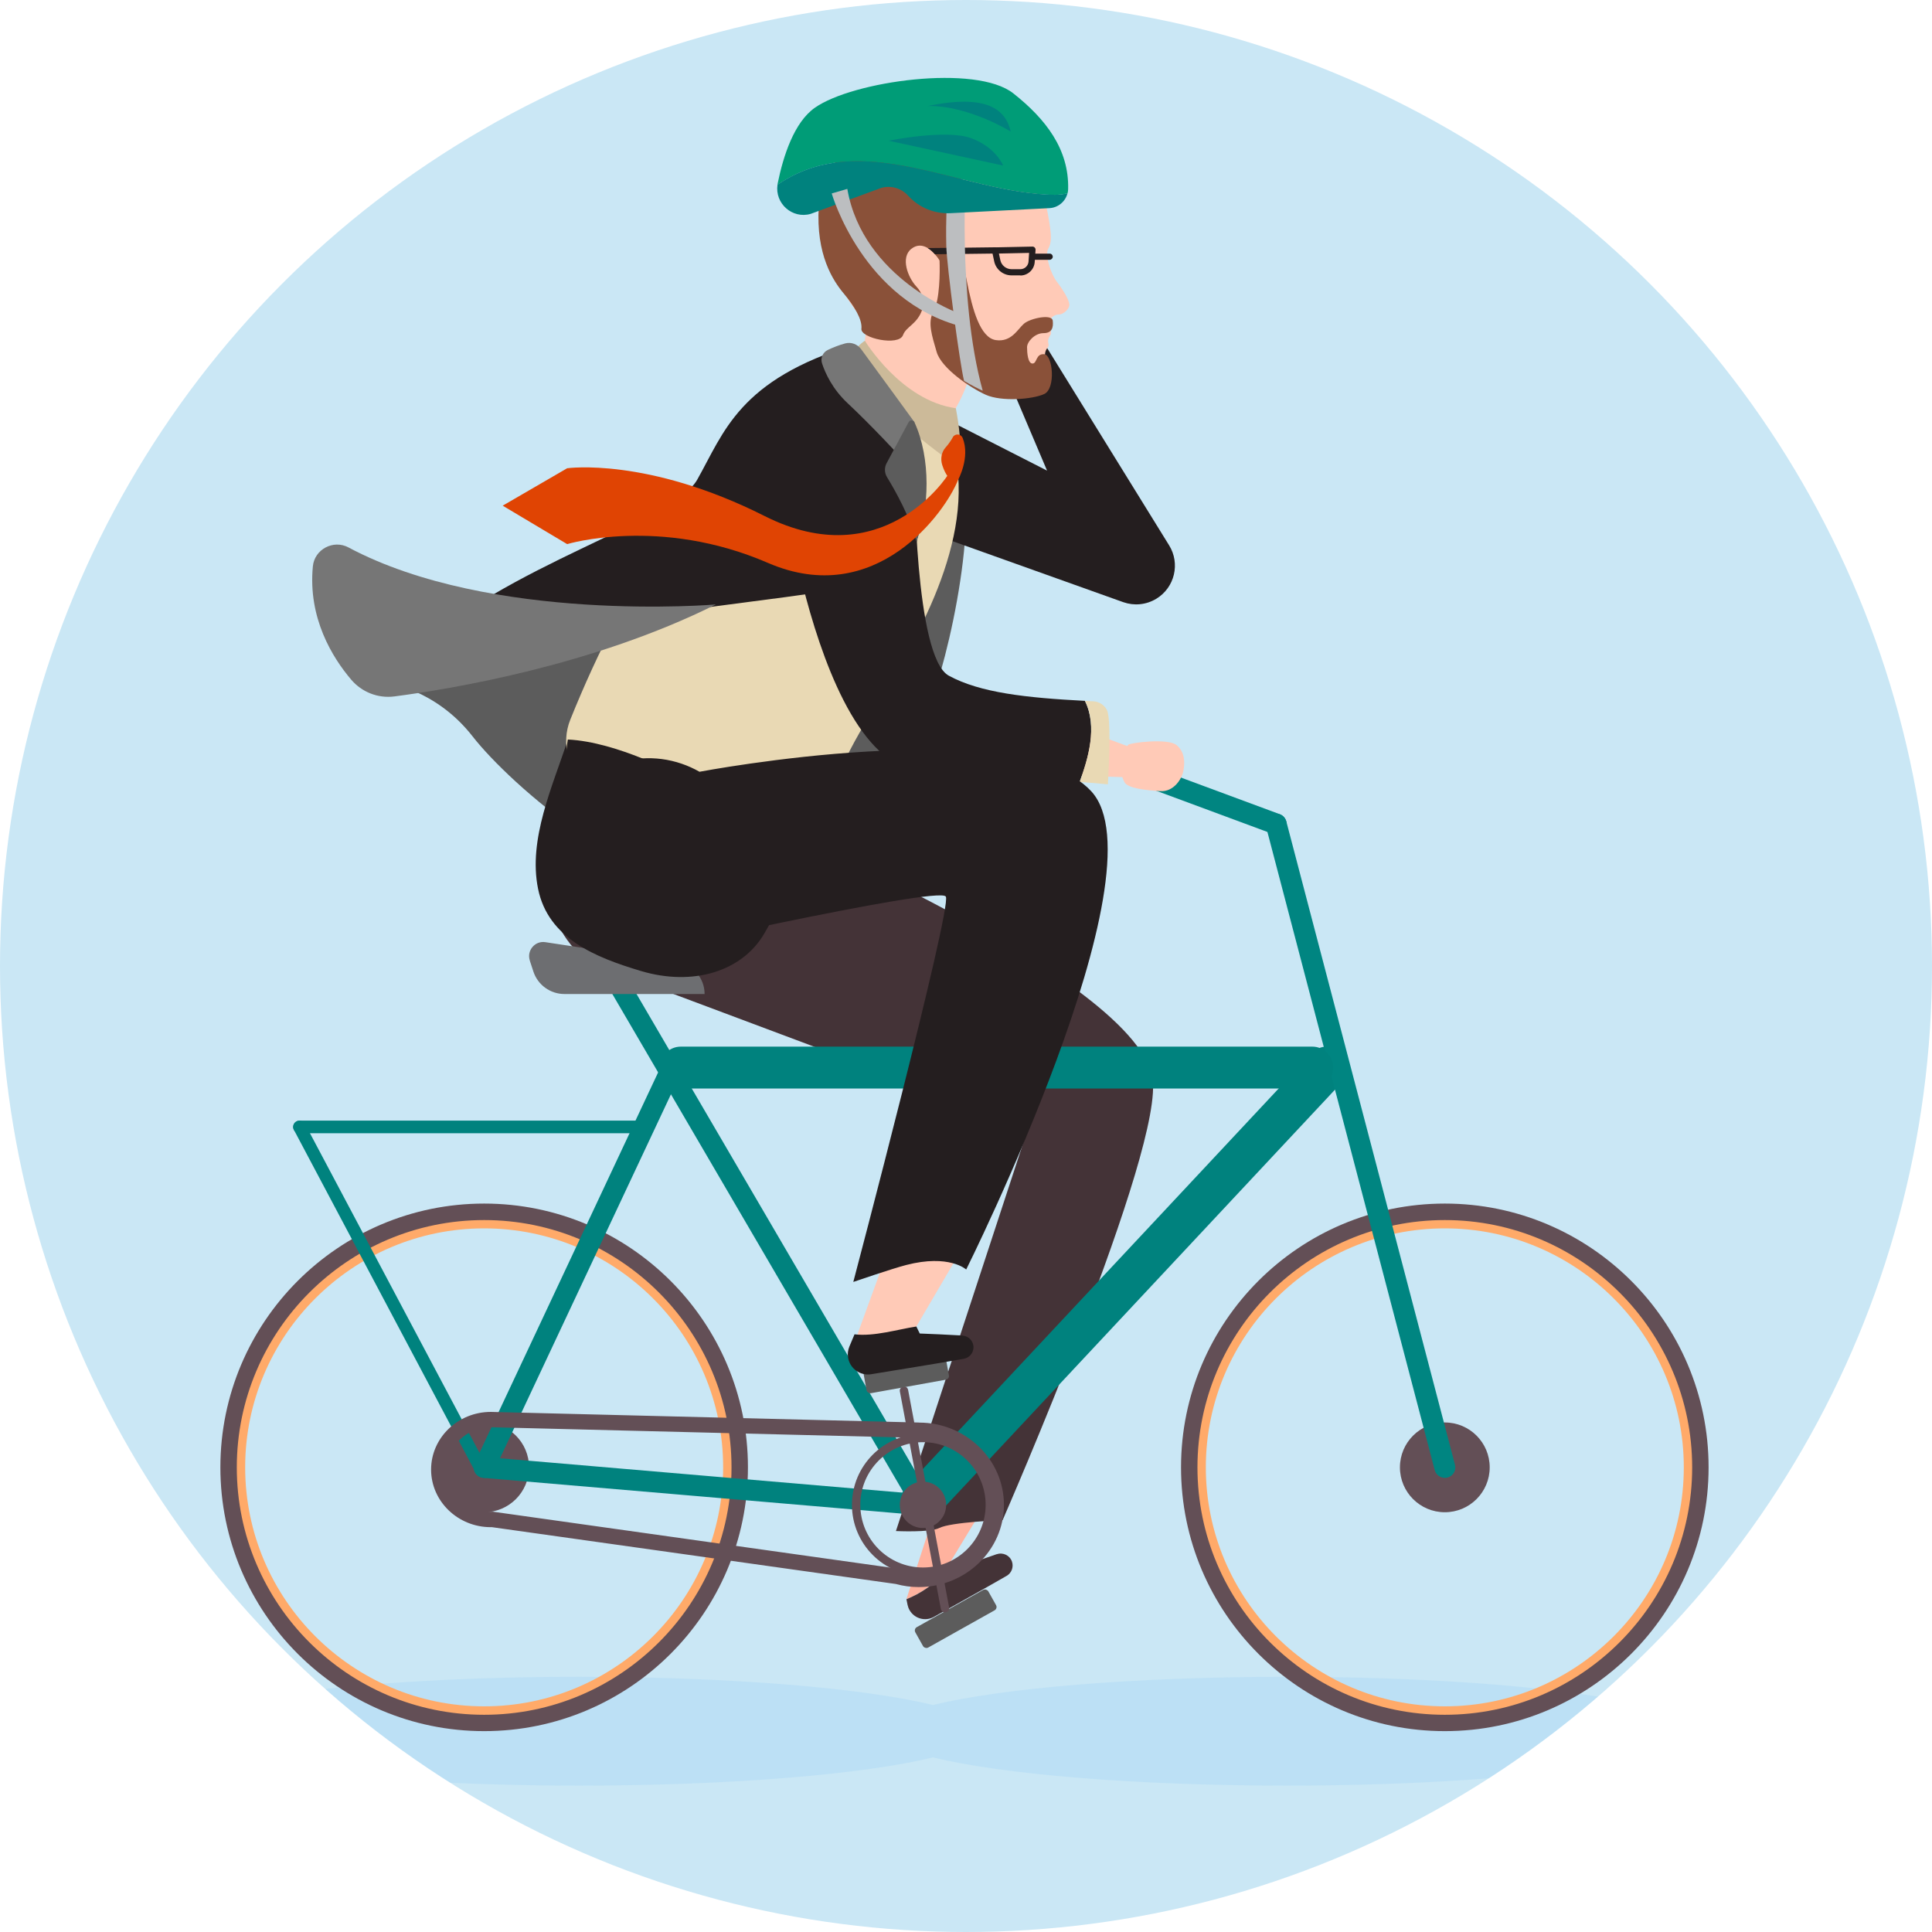 <?xml version="1.0" encoding="UTF-8"?>
<svg preserveAspectRatio="xMidYMid slice" width="200px" height="200px" xmlns="http://www.w3.org/2000/svg" xmlns:xlink="http://www.w3.org/1999/xlink" viewBox="0 0 300 300">
  <defs>
    <style>
      .cls-1 {
        fill: #e04403;
      }

      .cls-2 {
        fill: #ffcab7;
      }

      .cls-3 {
        fill: #cae7f5;
      }

      .cls-4 {
        fill: #e9d9b4;
      }

      .cls-5 {
        fill: none;
      }

      .cls-6 {
        fill: #443337;
      }

      .cls-7 {
        fill: #ffb29e;
      }

      .cls-8 {
        fill: #bcbec0;
      }

      .cls-9 {
        fill: #009c77;
      }

      .cls-10 {
        fill: #00827e;
      }

      .cls-11 {
        fill: #767676;
      }

      .cls-12 {
        fill: #ffaa69;
      }

      .cls-13 {
        fill: #8a5139;
      }

      .cls-14 {
        fill: #3fa9f5;
        opacity: .1;
      }

      .cls-15 {
        fill: #6d6e71;
      }

      .cls-16 {
        fill: #008581;
      }

      .cls-17 {
        fill: #ccba99;
      }

      .cls-18 {
        fill: #5c5c5c;
      }

      .cls-19 {
        fill: #634f56;
      }

      .cls-20 {
        clip-path: url(#clippath);
      }

      .cls-21 {
        fill: #241e1f;
      }
    </style>
    <clipPath id="clippath">
      <circle class="cls-5" cx="150" cy="150" r="150"></circle>
    </clipPath>
  </defs>
  <g id="Background">
    <circle class="cls-3" cx="150" cy="150" r="150"></circle>
  </g>
  <g id="Layer_1" data-name="Layer 1">
    <g class="cls-20">
      <path class="cls-14" d="M199.78,260.37c-23.66,0-44.26,1.77-54.91,4.38-10.65-2.61-31.24-4.38-54.91-4.38-34.59,0-62.63,3.78-62.63,8.45s28.04,8.45,62.63,8.45c23.66,0,44.26-1.77,54.91-4.38,10.65,2.61,31.24,4.38,54.91,4.38,34.59,0,62.63-3.78,62.63-8.45s-28.04-8.45-62.63-8.45Z"></path>
      <g>
        <path class="cls-7" d="M146.61,244.21s-.05.02-.07.02l9.34-15.37c-2.35.79-6.08-1.84-8.49-1.01l-6.65,20.48c2.26-.93,4.21-2.26,5.87-4.12Z"></path>
        <path class="cls-6" d="M154.77,241.33c-2.73.94-5.44,1.91-8.15,2.88-1.67,1.87-3.61,3.2-5.87,4.12l.08.4.1.49c.06.27.15.53.3.79.75,1.33,2.44,1.81,3.78,1.06,3.77-2.12,7.55-4.21,11.3-6.37.75-.43,1.12-1.35.83-2.21-.33-.97-1.39-1.48-2.36-1.15Z"></path>
        <path class="cls-6" d="M178.92,167.19c-3.37-16.46-65.99-41.84-65.99-41.84-.55-.59-1.22-1.21-1.87-1.72-7.25-5.68-17.84-4.22-23.25,3.37-5.06,7.11-3.3,17.01,3.57,22.4l68.32,25.6-20.58,62.74s5.3.26,6.72-.47c1.8-.93,9.85-1.23,9.85-1.23,0,0,25.42-58.13,23.23-68.84Z"></path>
        <g>
          <path class="cls-19" d="M82.15,227.85c0,3.85-3.12,6.97-6.97,6.97s-6.97-3.12-6.97-6.97,3.12-6.97,6.97-6.97,6.97,3.12,6.97,6.97Z"></path>
          <path class="cls-19" d="M75.18,268.81c-22.59,0-40.96-18.37-40.96-40.96s18.37-40.96,40.96-40.96,40.96,18.37,40.96,40.96-18.37,40.96-40.96,40.96ZM75.18,190.15c-20.79,0-37.71,16.92-37.71,37.71s16.92,37.71,37.71,37.71,37.71-16.92,37.71-37.71-16.92-37.71-37.71-37.71Z"></path>
          <path class="cls-12" d="M75.18,266.27c-21.18,0-38.41-17.23-38.41-38.41s17.23-38.41,38.41-38.41,38.41,17.23,38.41,38.41-17.23,38.41-38.41,38.41ZM75.18,190.74c-20.46,0-37.11,16.65-37.11,37.11s16.65,37.11,37.11,37.11,37.11-16.65,37.11-37.11-16.65-37.11-37.11-37.11Z"></path>
          <path class="cls-10" d="M143.32,235.3s-.09,0-.14,0l-68.14-5.82c-.89-.08-1.56-.86-1.48-1.76.08-.89.86-1.55,1.76-1.48l68.14,5.82c.89.08,1.56.86,1.48,1.76-.07.85-.78,1.49-1.62,1.49Z"></path>
          <path class="cls-10" d="M143.32,235.3c-.56,0-1.1-.29-1.41-.81l-46.96-80.37c-.45-.78-.19-1.77.58-2.22.78-.45,1.77-.19,2.22.58l46.96,80.37c.45.78.19,1.77-.58,2.22-.26.15-.54.22-.82.22Z"></path>
          <path class="cls-10" d="M143.1,236.33c-.8,0-1.59-.29-2.22-.88-1.31-1.23-1.38-3.29-.15-4.6l62.95-67.31c1.23-1.31,3.29-1.38,4.6-.15,1.31,1.23,1.38,3.29.15,4.6l-62.95,67.31c-.64.68-1.51,1.03-2.38,1.03Z"></path>
          <path class="cls-19" d="M224.35,268.81c-22.59,0-40.96-18.37-40.96-40.96s18.37-40.96,40.96-40.96,40.96,18.37,40.96,40.96-18.37,40.96-40.96,40.96ZM224.35,190.15c-20.79,0-37.71,16.92-37.71,37.71s16.92,37.71,37.71,37.71,37.71-16.92,37.71-37.71-16.92-37.71-37.71-37.71Z"></path>
          <path class="cls-12" d="M224.35,266.27c-21.18,0-38.41-17.23-38.41-38.41s17.23-38.41,38.41-38.41,38.41,17.23,38.41,38.41-17.23,38.41-38.41,38.41ZM224.35,190.74c-20.46,0-37.11,16.65-37.11,37.11s16.65,37.11,37.11,37.11,37.11-16.65,37.11-37.11-16.65-37.11-37.11-37.11Z"></path>
          <path class="cls-19" d="M231.32,227.85c0,3.85-3.12,6.97-6.97,6.97s-6.97-3.12-6.97-6.97,3.12-6.97,6.97-6.97,6.97,3.12,6.97,6.97Z"></path>
          <path class="cls-19" d="M143.32,244.7c-6.08,0-11.03-4.95-11.03-11.03s4.95-11.03,11.03-11.03,11.03,4.95,11.03,11.03-4.95,11.03-11.03,11.03ZM143.32,223.94c-5.36,0-9.73,4.36-9.73,9.73s4.36,9.73,9.73,9.73,9.73-4.36,9.73-9.73-4.36-9.73-9.73-9.73Z"></path>
          <path class="cls-19" d="M146.92,233.67c0,1.99-1.61,3.6-3.6,3.6s-3.6-1.61-3.6-3.6,1.61-3.6,3.6-3.6,3.6,1.61,3.6,3.6Z"></path>
          <path class="cls-16" d="M224.35,229.48c-.72,0-1.38-.48-1.57-1.21l-26.19-99.9c-.23-.87.29-1.76,1.16-1.98.87-.23,1.76.29,1.99,1.16l26.19,99.9c.23.87-.29,1.76-1.16,1.98-.14.04-.28.05-.41.05Z"></path>
          <path class="cls-10" d="M203.77,169.02h-98.06c-1.8,0-3.25-1.46-3.25-3.25s1.46-3.25,3.25-3.25h98.06c1.8,0,3.25,1.46,3.25,3.25s-1.46,3.25-3.25,3.25Z"></path>
          <path class="cls-10" d="M75.18,229.48c-.23,0-.47-.05-.69-.15-.81-.38-1.16-1.35-.78-2.16l28.85-61.43c.38-.81,1.35-1.16,2.16-.78.81.38,1.16,1.35.78,2.16l-28.85,61.43c-.28.59-.86.94-1.47.94Z"></path>
          <path class="cls-10" d="M74.55,228.86c-.35,0-.69-.19-.86-.52l-28.05-52.89c-.25-.48-.07-1.07.41-1.32.48-.25,1.07-.07,1.32.4l28.05,52.89c.25.48.07,1.07-.4,1.32-.15.08-.3.11-.46.11Z"></path>
          <path class="cls-10" d="M100,175.97h-53.5c-.54,0-.98-.44-.98-.98s.44-.98.98-.98h53.5c.54,0,.98.44.98.98s-.44.98-.98.98Z"></path>
          <path class="cls-15" d="M82.26,149.14l.56,1.71c.68,2.09,2.63,3.5,4.82,3.5h21.77c0-2.47-1.8-4.57-4.24-4.94l-20.49-3.11c-1.61-.25-2.92,1.3-2.41,2.85Z"></path>
          <path class="cls-16" d="M198.16,129.58c-.19,0-.38-.03-.56-.1l-19.81-7.34c-.84-.31-1.27-1.25-.96-2.09.31-.84,1.25-1.27,2.09-.96l19.81,7.34c.84.31,1.27,1.25.96,2.09-.24.66-.86,1.06-1.52,1.06Z"></path>
          <path class="cls-13" d="M139.51,215.29s-.2,0-.39,0c.1,0,.22,0,.39,0Z"></path>
          <rect class="cls-18" x="141.89" y="249.55" width="13" height="3.63" rx=".59" ry=".59" transform="translate(-103.97 104.68) rotate(-29.28)"></rect>
          <path class="cls-19" d="M146.74,250.38c-.31,0-.58-.22-.64-.53l-6.37-33.79c-.07-.35.17-.69.52-.76.35-.07.69.17.76.52l6.37,33.79c.07.35-.17.69-.52.76-.04,0-.08.01-.12.01Z"></path>
          <rect class="cls-18" x="134.22" y="211.7" width="13" height="3.63" rx=".59" ry=".59" transform="translate(-35.64 28.34) rotate(-10.22)"></rect>
        </g>
        <path class="cls-18" d="M59.82,105.97s7.75.92,13.56,8.37c5.81,7.45,25.83,25.21,42.95,24.89,12.15-.23,22.19-1.6,27-2.37,1.61-.26,2.65-1.84,2.25-3.42-1.36-5.34-3.7-16.92-.95-24.61,3.68-10.28,8.34-33.85,3.01-40.82-17.74,4.7-87.81,37.96-87.81,37.96Z"></path>
        <path class="cls-21" d="M139.83,61.47l38.9,19.84-8.65,9.42-17.11-40.31-.02-.05c-.68-1.6.07-3.46,1.67-4.14,1.45-.62,3.11-.06,3.92,1.25l23,37.2c1.75,2.82.87,6.53-1.95,8.27-1.61.99-3.5,1.14-5.15.56l-.76-.27-41.09-14.68-.12-.04c-4.84-1.73-7.36-7.05-5.63-11.89,1.73-4.84,7.05-7.36,11.89-5.63.36.13.76.3,1.1.47Z"></path>
        <path class="cls-2" d="M134.57,48.98s0,7.1-2.26,10.98c6.78,5.17,14.85,5.49,14.85,5.49,0,0,3.55-5.17,3.55-8.72-4.52-6.46-16.15-7.75-16.15-7.75Z"></path>
        <path class="cls-21" d="M88.18,114.83c-2.35,7.23-6.2,15.46-4.63,23.18,1.57,7.72,8.9,10.65,15.99,12.77,8.06,2.4,15.69.08,19.13-5.81,3.39-5.81,4.17-8.1,6.54-14.08-12.44-5.34-24.61-10.7-37.03-16.06Z"></path>
        <path class="cls-2" d="M140.55,61.89c1.94,2.91,2.58,6.3,5.49,9.2h2.39c-.59-3.13-1.77-6.2-3.74-9.11-1.47-1.71-2.97-3.29-4.39-4.95-1.67-1.96-4.26-2.73-6.65-2.12.93,2.86,4.34,5.27,6.91,6.98Z"></path>
        <path class="cls-4" d="M144.27,68.49c-.2-.43-.38-.86-.54-1.31-1.47-3.99-4.32-7.28-7.86-9.64-1.04-.69-1.87-1.52-2.23-2.63-.57.14-1.14.34-1.67.65l-.19.11c-5.7,1.96-10.01,3.52-14.85,7.79-2.56,2.26-4.96,6.1-6.94,9.71-1.47,2.68-3.22,5.5-5.35,8.49-6.61,9.27-11.8,19.44-16.09,30.1-1.47,3.66-.33,7.87,2.78,10.3,7.48,5.85,15.77,9.78,24.78,12.51,4.73,1.44,9.75-1.21,11.22-5.93,1.68-5.42,2.77-9.53,7.89-17.81,6-9.7,15.87-25.46,13.2-39.73h0c-1.77,0-3.4-1-4.15-2.6Z"></path>
        <path class="cls-2" d="M146.43,21.54c12.69.29,15.5,7.62,16.23,11.42.73,3.81.63,4.71.09,5.71-.54,1,.45,3.9,1.36,5.08.91,1.18,1.9,2.77,1.94,3.54.04.69-.95,1.54-1.59,1.54s-1.17.36-1.44.91c-.27.54.18,1.45.18,1.93,0,.19-.1.39-.22.58-.22.32-.29.72-.19,1.1.05.2.05.42-.07.56-.3.36-.55.85-.43,1.63.12.79.49,1.15.19,2.36-.3,1.21-.91,1.57-1.99,1.75-1.09.18-5.9.06-7.26-.48-1.36-.54-5.16-2.45-6.07-4.44-3.08-.91-10.25-.91-12.51-4.17-2.27-3.26-6.08-6.62-5.35-14.33.73-7.71,3.35-9.43,6.07-11.7,2.72-2.27,7.07-3.08,11.06-2.99Z"></path>
        <path class="cls-2" d="M140.76,72.32l1.15,19.01.29,4.75c.05.93.09,1.27.1,1.78.05.48.11.97.21,1.46.2.97.54,1.92.98,2.85.49.89,1.01,1.82,1.73,2.6.32.43.74.77,1.11,1.16.42.33.81.73,1.28,1.01.88.66,1.88,1.15,2.92,1.58,1.05.41,2.17.67,3.33.83l.22.04.3.02.59.04,1.19.09,2.37.18,17.43,6.47s3.1,1.16,2.97,2.9c-.12,1.57.41,1.55-1.11,1.69l-19.06-.6-2.46-.89-1.18.1-.59.05c-.19.02-.4.03-.66.04-1.97.1-3.98,0-5.96-.38-1.97-.39-3.93-.97-5.77-1.85-.94-.4-1.81-.93-2.71-1.44-.85-.57-1.73-1.12-2.51-1.79-1.64-1.26-3.05-2.81-4.35-4.45-1.25-1.68-2.34-3.51-3.17-5.46-.41-.98-.77-1.99-1.07-3.01-.27-1.01-.55-2.17-.69-2.83l-1.05-4.64-4.18-18.55-.03-.15c-1.13-5.02,2.02-10.01,7.04-11.14,5.02-1.13,10.01,2.02,11.14,7.04.11.48.18,1.01.21,1.49Z"></path>
        <path class="cls-21" d="M168.47,108.83c-9.1-.48-16.27-1.25-21.14-3.91-5.33-2.91-5.33-31.48-5.33-31.48,0,0-.32-12.11-11.95-10.82-11.62,1.29-8.4,13.56-7.27,19.7,1.13,6.14,4.84,23.41,11.79,32.13,6.55,8.22,16.44,9.11,33.06,7.01,1.31-3.6,2.85-8.59.83-12.63Z"></path>
        <path class="cls-4" d="M171.89,110.27c-.41-.81-1.22-1.33-2.12-1.37-.44-.02-.87-.04-1.3-.07,2.01,4.03.48,9.03-.83,12.63.49-.06,4.39.33,4.39.33,0,0,.64-9.97-.14-11.52Z"></path>
        <path class="cls-13" d="M158.15,27.99c-1.77-1.13-7.1-1.77-9.37.16-2.26,1.94-.64,6.94-.16,8.87.13.49.21.99.26,1.44.05.34.06.67.06.97-.02.88-.26,1.53-.8,1.63-.97.16-2.27-.65-2.27-.65,0,0-.26-.45-.71-.94-.29-.34-.68-.7-1.11-.96-.74-.44-1.63-.59-2.54.13-1.71,1.35-.55,4.44.8,5.87.92.97,1.33,2.34.88,3.6-.79,2.26-2.48,2.58-2.97,3.92-.65,1.78-6.62.48-6.46-.97.16-1.45-1.12-3.55-2.74-5.48-1.62-1.94-4.36-5.98-3.88-13.56.48-7.59,4.36-7.75,8.07-10.5,5.81-6.3,17.92-4.51,23.25-1.29,5.33,3.23,1.45,8.88-.32,7.75Z"></path>
        <path class="cls-2" d="M175.2,115.65c.3-.32,6.16-1.06,7.5.05,1.34,1.11,1.29,2.8,1.05,4.03-.24,1.23-1.49,3.25-3.59,3.12-2.1-.13-5.02-.42-5.54-1.37-.52-.95-1.4-3.67.58-5.83Z"></path>
        <path class="cls-13" d="M148.09,34.89s1.21,4.48,2.06,8.84c.85,4.36,2.06,8.72,4.48,9.08,2.42.36,3.39-1.7,4.36-2.54.97-.85,4.36-1.57,4.48-.48.12,1.09-.12,1.94-1.45,1.94s-2.54,1.33-2.54,2.18.12,2.54.85,2.54.48-1.57,1.82-1.45c1.33.12,1.82,5.33,0,6.18-1.82.85-6.66,1.21-9.08.12-2.42-1.09-6.9-4.12-7.63-6.66-.73-2.54-1.45-4.6-.48-6.3.97-1.7,1.01-6.14.93-7.91-.08-1.78,2.22-5.53,2.22-5.53Z"></path>
        <path class="cls-21" d="M105.31,120.36s-9.37-5.15-17.14-5.53c-1.48,8.82,3.85,14.88,3.85,14.88l13.29-9.35Z"></path>
        <path class="cls-17" d="M134.3,52.91s5.61,9.3,14.12,10.48c1.25,6.54.45,9.16.45,9.16,0,0-14.74-9.99-16.9-16.98.74-1.67,2.33-2.66,2.33-2.66Z"></path>
        <path class="cls-21" d="M132.64,53.5s3.22,5.99,7.43,10.49c4.21,4.5,4.36,18.41.48,24.22-3.49,5.24-49.47,5.1-75.31,16.25-1.69.73-3.09-1.45-1.74-2.7,15.24-14.2,41.1-20.8,44.76-27.27,4.2-7.43,6.46-15.5,24.38-20.99Z"></path>
        <path class="cls-11" d="M111.16,93.86s-34.87,2.98-57.06-8.86c-2.34-1.25-5.27.3-5.52,2.95-.77,8.02,3.04,14.15,5.94,17.57,1.66,1.96,4.18,2.95,6.72,2.62,8.63-1.12,30.87-4.76,49.92-14.28Z"></path>
        <path class="cls-11" d="M139.62,70.73s-4.24-4.6-7.99-8.11c-2.37-2.21-3.48-4.67-3.98-6.18-.28-.83.11-1.74.91-2.11.74-.35,1.71-.75,2.7-1.01.92-.24,1.88.13,2.45.89,2.42,3.27,8.3,11.36,8.3,11.36l-2.38,5.16Z"></path>
        <path class="cls-18" d="M141.1,65.53l-3.42,6.38c-.37.68-.35,1.51.05,2.17,1.19,1.95,3.65,6.26,4.55,9.98,2.07-4.94,2.28-12.92-.28-18.48-.18-.38-.7-.41-.9-.04Z"></path>
        <path class="cls-1" d="M147.96,67.89c-.29.51-.67,1.09-1.12,1.58-.66.73-.83,1.79-.53,2.74.53,1.65,1.18,2.12,1.18,2.12l1.29.16s1.91-3.46.7-6.48c-.26-.66-1.17-.74-1.53-.12Z"></path>
        <path class="cls-1" d="M147.33,73.52c-.32.65-10.33,15.82-28.58,6.62-18.24-9.2-30.68-7.43-30.68-7.43l-10.01,5.81,10.01,5.97s14.37-4.36,31.16,2.91c16.79,7.27,27.61-7.91,29.55-12.92-.32-2.74-1.45-.97-1.45-.97Z"></path>
        <path class="cls-21" d="M158.44,42.76h-1.37c-1.29,0-2.42-.91-2.69-2.17l-.34-1.6c-.03-.14,0-.29.09-.4.09-.11.23-.18.37-.18l5.81-.12c.13-.01.27.05.36.15.09.1.14.23.13.37l-.13,1.88c-.08,1.17-1.06,2.09-2.23,2.09ZM155.11,39.36l.22,1.03c.17.82.91,1.41,1.74,1.41h1.37c.67,0,1.22-.52,1.27-1.18l.09-1.35-4.7.1Z"></path>
        <path class="cls-21" d="M162.99,40.34h-2.66c-.27,0-.48-.22-.48-.48s.22-.48.48-.48h2.66c.27,0,.48.22.48.48s-.22.48-.48.48Z"></path>
        <path class="cls-21" d="M155,38.88c0,.27-.21.49-.47.49l-5.58.07-3.78.04c-.29-.34-.68-.7-1.11-.96l4.83-.05,5.62-.07c.31,0,.49.21.49.47Z"></path>
        <path class="cls-2" d="M141.75,206.9l8.7-14.83c-3.43.02-8.04-.61-11.32-1.31l-6.17,16.94c3.02.38,5.94-.37,8.8-.8Z"></path>
        <path class="cls-21" d="M149.47,207.38c-2.43-.14-4.87-.25-7.3-.34l.65.03-.53-1.09c-2.85.43-6.58,1.59-9.6,1.21l-.55,1.31-.26.62c-.21.52-.29,1.1-.19,1.69.28,1.7,1.88,2.85,3.58,2.58l7.2-1.18c2.4-.39,4.8-.79,7.2-1.22.81-.15,1.44-.83,1.49-1.68.06-1-.71-1.86-1.71-1.91Z"></path>
        <path class="cls-21" d="M169.44,122.86c-11.49-12.41-60.82-3.02-60.82-3.02-.84-.48-1.82-.93-2.77-1.25-8.19-2.8-17.09,1.49-20.03,9.59-3.03,8.35,1.76,17.68,10.17,20.55,0,0,50.05-11.3,50.88-9.5.96,1.76-14.37,59.83-14.37,59.83,0,0,5.96-2.05,8.21-2.63,6.69-1.73,9.32.7,9.32.7,0,0,30.9-61.86,19.41-74.27Z"></path>
        <g>
          <path class="cls-8" d="M152.6,60.67c-.68-.3-1.76-.84-2.9-1.53-.66-2.57-2.69-17.86-2.76-20.97-.1-4.11.12-7.28.12-7.28l2.78.32s-.11,2.76-.02,6.89c.13,6.09.7,15.12,2.78,22.58Z"></path>
          <path class="cls-9" d="M163.88,30.25c.67,0,1.29-.09,1.89-.23.05-.21.09-.42.09-.64.16-6.21-3.49-10.91-8.51-14.88-5.79-4.58-24.92-1.92-30.82,2.23-3.22,2.26-4.9,7.47-5.77,11.74-.02.08-.02.15-.03.23,13.12-8.98,28.59,1.37,43.15,1.57Z"></path>
          <path class="cls-10" d="M163.88,30.25c-14.56-.19-30.03-10.54-43.15-1.57-.43,2.92,2.3,5.35,5.15,4.53l10.95-4.03c1.5-.43,3.12.03,4.17,1.19,1.69,1.87,4.12,2.87,6.63,2.73l15.34-.78c1.35-.08,2.47-1.03,2.79-2.31-.6.14-1.22.24-1.89.23Z"></path>
          <path class="cls-10" d="M155.77,25.71l-17.78-3.86s8.94-1.83,12.82-.39c3.88,1.44,4.96,4.25,4.96,4.25Z"></path>
          <path class="cls-10" d="M156.95,20.43s-6.56-4.07-12.87-3.97c9.32-1.93,12.08.62,12.87,3.97Z"></path>
          <path class="cls-8" d="M148.97,48.69s-14.98-5.4-17.4-19.36l-2.42.71s4.8,16.78,20.35,20.7c.4-1.85-.53-2.05-.53-2.05Z"></path>
        </g>
      </g>
      <path class="cls-19" d="M142.72,220.89s-66.5-1.65-66.5-1.65c-5.11,0-9.28,4.02-9.28,8.95s4.16,8.95,9.28,8.95c.06,0,.12,0,.18,0l62.7,8.82c1.17.32,2.36.48,3.55.48,7.3,0,13.24-5.73,13.24-12.77s-5.94-12.77-13.17-12.77ZM142.65,244.04c-1.05,0-2.07-.15-3.03-.43l-63.11-8.88c-.1,0-.19.01-.29.01-3.75,0-6.79-2.93-6.79-6.56s3.04-6.56,6.79-6.56l66.43,1.65c5.93,0,10.75,4.66,10.75,10.38s-4.82,10.38-10.75,10.38Z"></path>
    </g>
  </g>
</svg>
